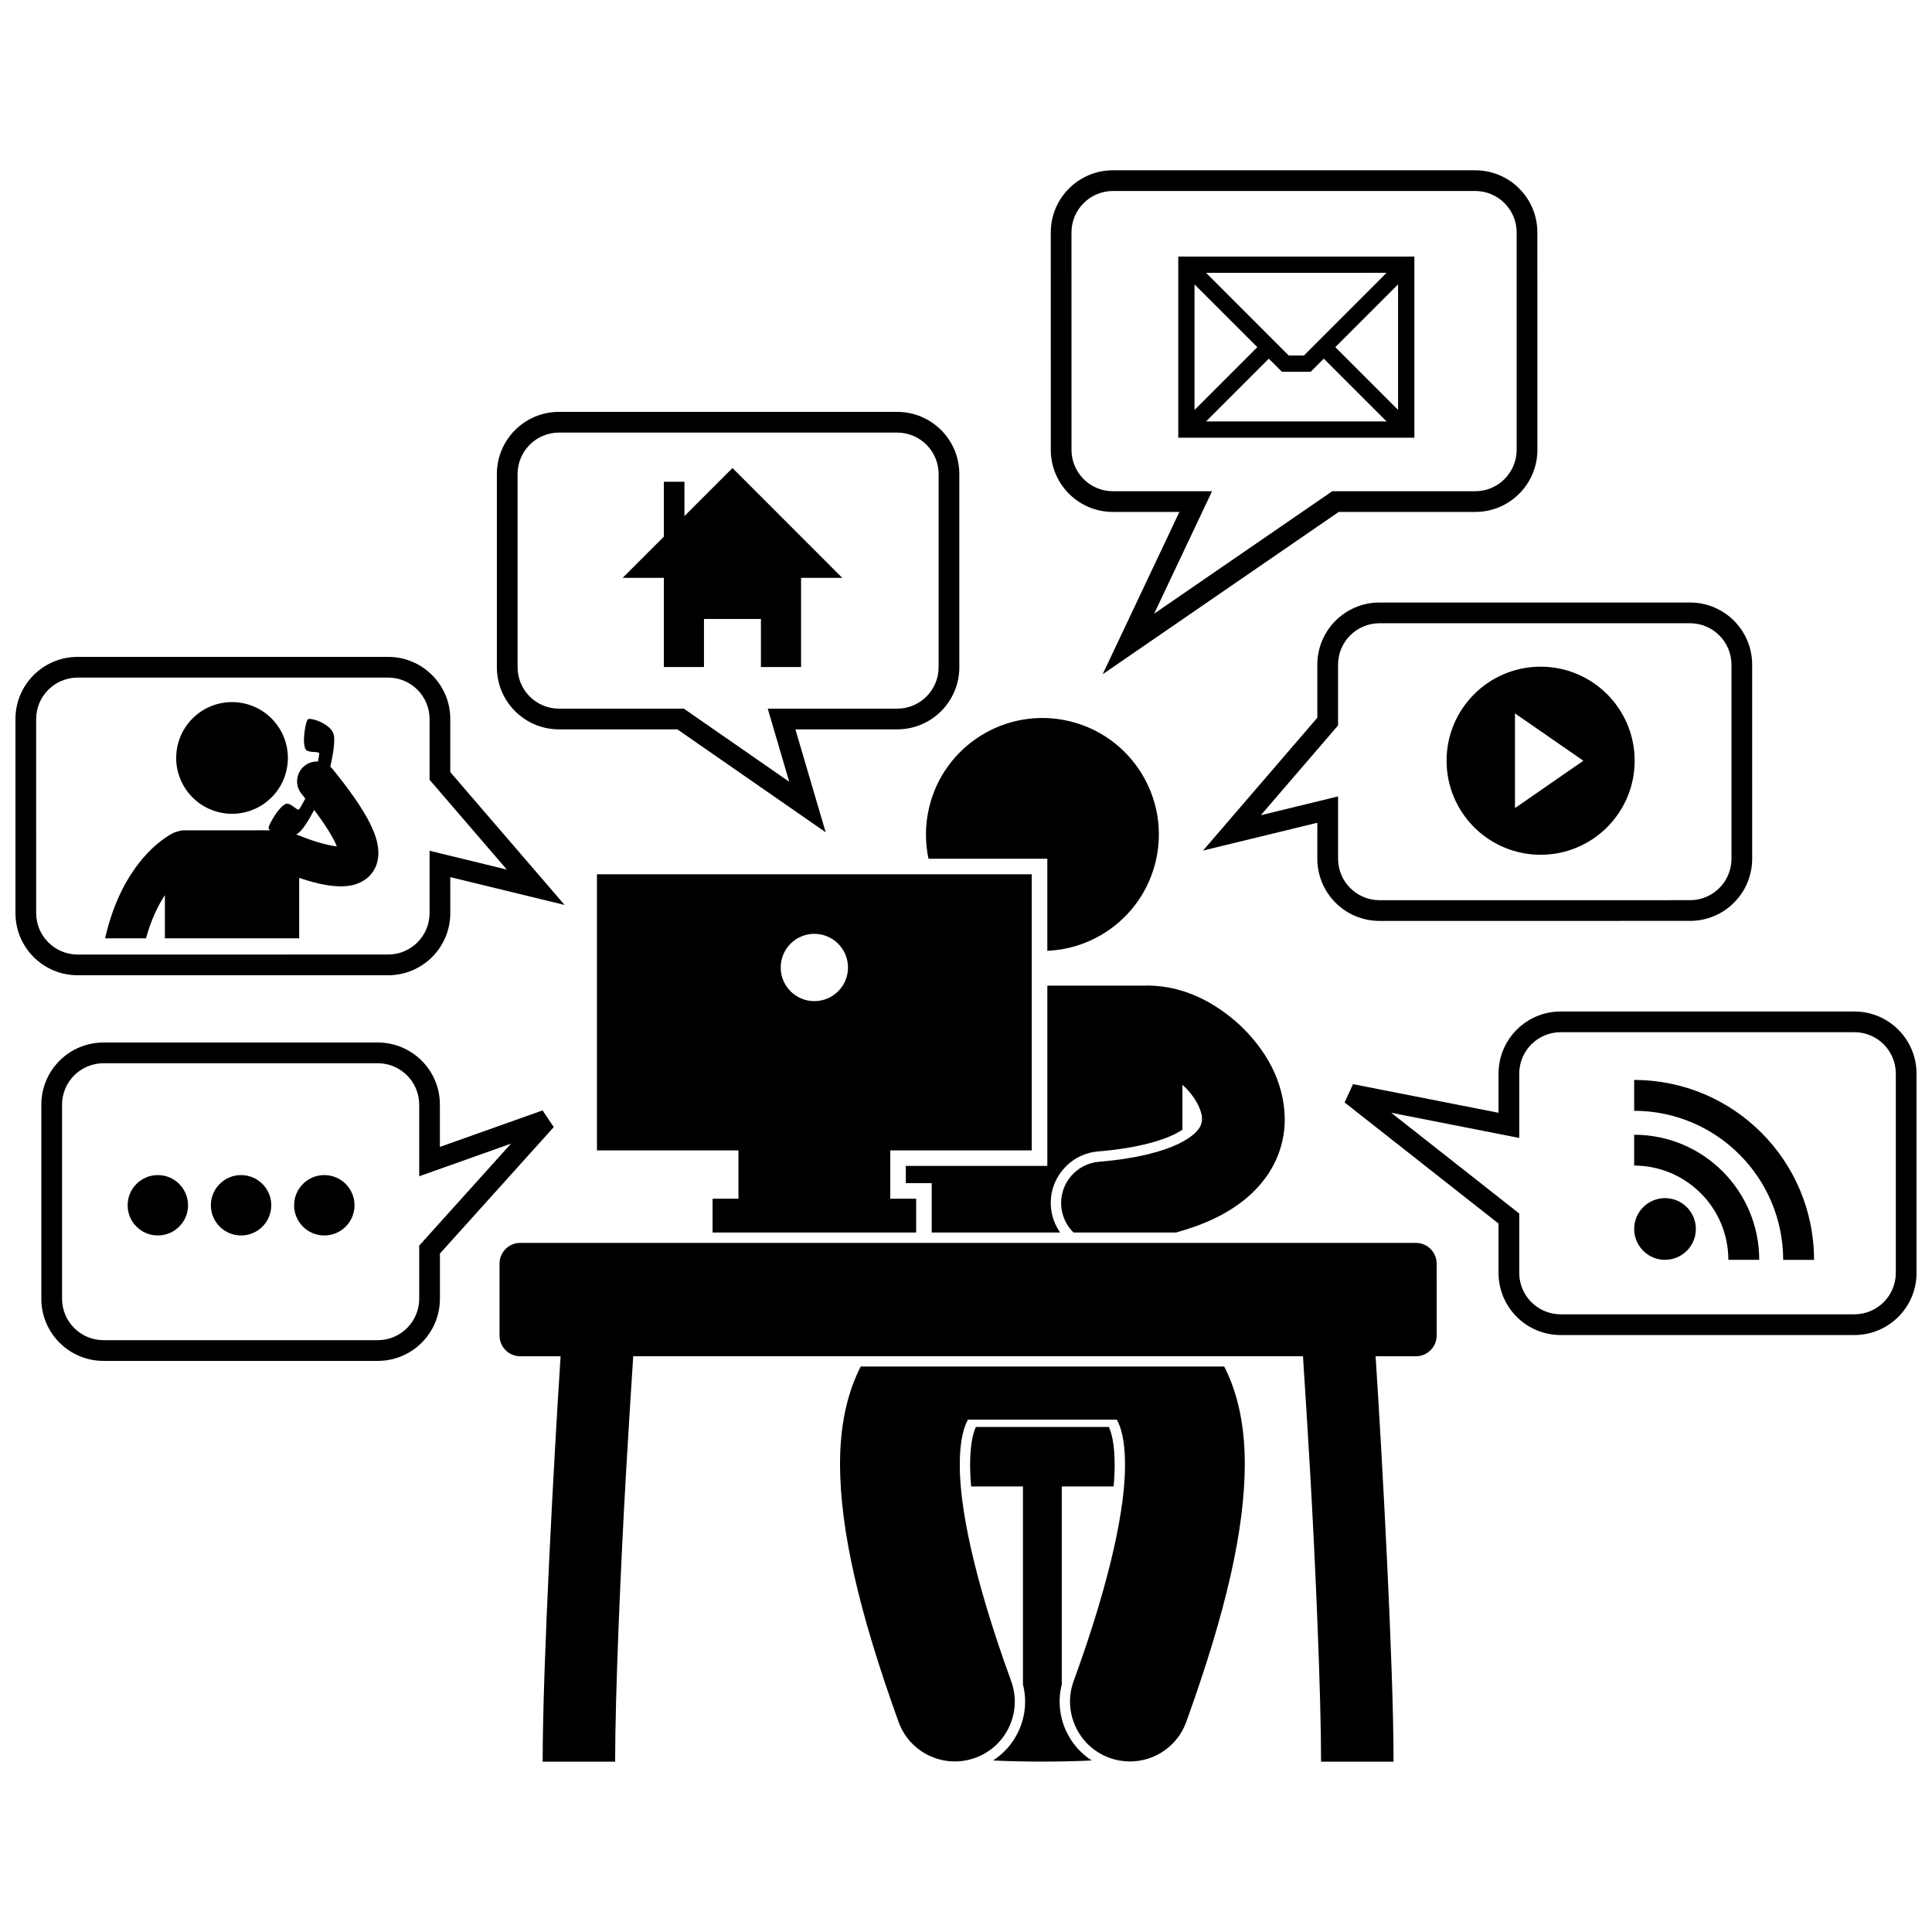 <?xml version="1.0" encoding="UTF-8"?>
<!-- The Best Svg Icon site in the world: iconSvg.co, Visit us! https://iconsvg.co -->
<svg width="800px" height="800px" version="1.1" viewBox="144 144 512 512" xmlns="http://www.w3.org/2000/svg">
 <defs>
  <clipPath id="b">
   <path d="m148.09 318h145.91v85h-145.91z"/>
  </clipPath>
  <clipPath id="a">
   <path d="m500 412h151.9v86h-151.9z"/>
  </clipPath>
 </defs>
 <path d="m426.58 602.83c-1.844-3.93-2.246-8.281-1.195-12.43v-52.469h13.73c0.215-2.387 0.285-4.309 0.277-5.805 0.004-5.715-0.934-8.676-1.523-9.973h-35.254c0 0.004-0.004 0.008-0.004 0.012-0.566 1.219-1.523 4.152-1.52 9.941-0.008 1.5 0.059 3.43 0.277 5.824h13.727v52.461c1.055 4.152 0.652 8.504-1.191 12.438-1.5 3.203-3.832 5.84-6.734 7.715 8.352 0.395 17.793 0.395 26.145 0-2.898-1.875-5.234-4.512-6.734-7.715z"/>
 <path d="m421.55 452.98h-37.496v4.57h6.859v13.082h34.039c-1.352-1.926-2.234-4.203-2.438-6.676-0.309-3.648 0.824-7.203 3.191-10 2.367-2.801 5.684-4.508 9.332-4.816 11.406-0.941 17.504-3.223 20.117-4.5 0.836-0.41 1.566-0.828 2.199-1.242v-11.91c0.117 0.109 0.242 0.203 0.355 0.316 2.043 1.879 3.453 4.094 4.203 5.938 0.465 1.141 0.676 2.144 0.625 2.836-0.008 0.668-0.109 1.152-0.359 1.723-0.461 0.98-1.656 2.758-5.816 4.805-4.113 2.008-11.008 3.941-21.094 4.769-6.039 0.508-10.527 5.816-10.02 11.855 0.227 2.727 1.441 5.125 3.25 6.906h27.129c3.769-1.035 7.195-2.277 10.289-3.766 7.461-3.578 13.25-8.863 16.246-15.488 0.008-0.016 0.012-0.031 0.02-0.047 1.547-3.414 2.277-7.051 2.297-10.535 0-0.074 0.004-0.145 0.004-0.219-0.133-10.258-5.281-18.551-11.68-24.707-6.539-6.074-14.777-10.559-24.504-10.699-0.34 0-0.68 0.02-1.012 0.051-0.18-0.008-0.355-0.027-0.535-0.027h-25.195v43.664l-0.004 4.117z"/>
 <path d="m439.96 520.22c0.027 0.047 0.055 0.086 0.086 0.141 0.926 1.668 2.102 5.191 2.098 11.746 0.066 11.004-3.559 29.805-13.621 57.422-2.984 8.238 1.273 17.34 9.516 20.324 1.785 0.648 3.613 0.953 5.406 0.953 6.492 0 12.582-4.008 14.922-10.465v-0.004c10.668-29.574 15.453-50.992 15.52-68.238-0.004-9.078-1.402-17.168-4.652-24.309-0.254-0.559-0.527-1.109-0.805-1.652h-96.332c-3.82 7.496-5.484 16.176-5.484 25.961 0.066 17.242 4.856 38.664 15.52 68.238 2.984 8.238 12.086 12.496 20.328 9.508 8.242-2.984 12.5-12.086 9.512-20.324-10.062-27.621-13.688-46.422-13.621-57.422-0.004-5.812 0.93-9.277 1.777-11.113 0.141-0.297 0.273-0.543 0.406-0.773h35.82l3.606 0.012z"/>
 <path d="m421.55 371.58v24.391c13.512-0.562 25.535-10.023 28.754-23.832 3.863-16.598-6.461-33.188-23.055-37.055-16.598-3.867-33.191 6.457-37.055 23.055-1.062 4.57-1.047 9.137-0.129 13.438h27.367z"/>
 <path d="m386.79 470.63v-8.965h-6.859v-12.805h37.496v-73.16h-115.23v73.164h37.496v12.805h-6.859v8.965zm-26.98-61.32c-4.926 0-8.918-3.992-8.918-8.918s3.992-8.918 8.918-8.918 8.918 3.992 8.918 8.918-3.992 8.918-8.918 8.918z"/>
 <path d="m519.24 473.38h-237.37c-3.031 0-5.488 2.457-5.488 5.488v19.062c0 3.031 2.457 5.488 5.488 5.488h10.695c-1.742 26.758-4.746 81.586-4.754 107.45h19.203c-0.004-17.367 1.473-52.348 2.957-77.746 0.656-11.262 1.312-21.637 1.84-29.707h177.49c0.527 8.074 1.184 18.449 1.84 29.711 1.484 25.398 2.961 60.375 2.957 77.742h19.207c-0.008-25.871-3.016-80.699-4.758-107.45h10.695c3.031 0 5.488-2.457 5.488-5.488l-0.004-19.066c0-3.027-2.457-5.484-5.488-5.484z"/>
 <path d="m398.23 320.83v-51.215c-0.004-9.094-7.371-16.461-16.461-16.465h-89.629c-9.094 0.004-16.461 7.367-16.465 16.465v51.215c0.004 9.09 7.371 16.457 16.465 16.461h31.375l39.297 27.27-8.023-27.27h26.977c9.094-0.004 16.461-7.371 16.465-16.461zm-45.07 30.348-27.922-19.375h-33.094c-6.059-0.012-10.969-4.914-10.98-10.973v-51.215c0.012-6.062 4.918-10.965 10.977-10.977h89.629c6.059 0.012 10.961 4.914 10.973 10.977v51.215c-0.012 6.059-4.914 10.961-10.973 10.973h-34.309z"/>
 <g clip-path="url(#b)">
  <path d="m246.87 402.45c9.09 0 16.461-7.367 16.461-16.461l-0.004-9.539 30.297 7.371-30.297-35.207v-14.07c0-9.094-7.367-16.461-16.461-16.461h-82.309c-9.09 0.004-16.461 7.367-16.461 16.461v51.445c0.004 9.094 7.371 16.461 16.461 16.461zm-93.285-16.461-0.004-51.445c0.016-6.059 4.922-10.961 10.977-10.973l82.312-0.004c6.055 0.016 10.961 4.914 10.973 10.977v16.109l0.664 0.77 19.809 23.023-20.473-4.981v16.523c-0.012 6.059-4.918 10.965-10.973 10.973l-82.312 0.004c-6.055-0.016-10.961-4.918-10.973-10.977z"/>
 </g>
 <path d="m287.79 438.27-27.211 9.672v-11.203c-0.004-9.094-7.371-16.461-16.461-16.465l-72.699 0.004c-9.094 0.004-16.461 7.371-16.465 16.465v51.445c0.004 9.094 7.371 16.461 16.465 16.461h72.703c9.09 0 16.457-7.367 16.461-16.461v-11.98l30.168-33.516zm-32.695 35.828v14.09c-0.012 6.062-4.918 10.965-10.973 10.973h-72.703c-6.059-0.012-10.965-4.914-10.973-10.973l-0.004-51.445c0.012-6.059 4.918-10.961 10.977-10.973h72.703c6.055 0.012 10.965 4.914 10.973 10.973l0.004 18.977 3.66-1.301 20.668-7.344z"/>
 <path d="m509.57 388.05 82.309-0.004c9.094 0 16.461-7.367 16.465-16.461l-0.004-51.445c0-9.094-7.367-16.461-16.461-16.465h-82.309c-9.094 0.004-16.461 7.371-16.465 16.465v14.07l-30.289 35.195 30.289-7.367v9.543c0.004 9.098 7.371 16.465 16.465 16.469zm-31.445-28.008 20.473-23.793v-16.109c0.012-6.059 4.914-10.965 10.977-10.973h82.309c6.055 0.012 10.965 4.914 10.973 10.973l0.004 51.445c-0.012 6.059-4.918 10.965-10.973 10.973l-82.309 0.004c-6.062-0.012-10.965-4.918-10.977-10.977v-16.527z"/>
 <path d="m534.96 189.13h-96.027c-9.094 0-16.461 7.371-16.465 16.461l0.004 57.617c0 9.09 7.367 16.461 16.461 16.461h17.617l-20.336 43.016 62.562-43.016h36.188c9.094 0 16.461-7.371 16.461-16.461h-0.004l-0.004-57.617c0-9.094-7.363-16.461-16.457-16.461zm10.969 74.078c-0.008 6.059-4.91 10.961-10.973 10.973h-37.895l-47.195 32.445 15.34-32.445h-26.277c-6.062-0.012-10.965-4.914-10.973-10.973l-0.004-57.617c0.012-6.062 4.914-10.965 10.977-10.977h96.027c6.062 0.012 10.965 4.914 10.973 10.977l0.004 57.617z"/>
 <g clip-path="url(#a)">
  <path d="m651.9 428.52c0-9.09-7.367-16.461-16.457-16.461h-77.855c-9.094 0.004-16.461 7.371-16.461 16.461v10.379l-38.566-7.586-2.227 4.848 40.793 32.098v13.078c0.004 9.09 7.367 16.457 16.461 16.461h77.855c9.09-0.004 16.457-7.371 16.461-16.461h-0.004zm-5.488 52.816c-0.008 6.059-4.914 10.961-10.969 10.973h-77.855c-6.062-0.012-10.961-4.914-10.973-10.973v-15.742l-33.93-26.699 33.93 6.676v-17.055c0.012-6.059 4.914-10.961 10.973-10.973h77.855c6.059 0.012 10.961 4.914 10.969 10.973z"/>
 </g>
 <path d="m456.25 260h62.574v-48.008h-62.574zm7.363-4.316 16.637-16.637 3.477 3.477h7.613l3.477-3.477 16.641 16.637zm50.891-3.051-16.637-16.637 16.637-16.637zm-3.047-36.332-21.902 21.906h-4.039l-21.898-21.902zm-50.898 3.059 16.641 16.637-16.641 16.641z"/>
 <path d="m325.38 280.77v-9.094h-5.453v14.547l-10.91 10.91h10.91v23.637h10.637v-12.742h15.09v12.742h10.637v-23.637h10.91l-29.09-29.094z"/>
 <path d="m552.28 370.52c13.766 0 24.922-11.156 24.922-24.922s-11.156-24.922-24.922-24.922-24.922 11.156-24.922 24.922 11.16 24.922 24.922 24.922zm-6.797-37.465 18.125 12.547-18.125 12.551z"/>
 <path d="m577.07 444.72v8.168c13.785 0.027 24.941 11.188 24.965 24.977h8.176c0-18.309-14.836-33.141-33.141-33.145z"/>
 <path d="m577.07 430.2v8.168c21.805 0.039 39.453 17.695 39.492 39.504h8.18c-0.012-26.328-21.348-47.672-47.672-47.672z"/>
 <path d="m593.42 469.69c0 4.516-3.66 8.176-8.176 8.176-4.512 0-8.172-3.66-8.172-8.176 0-4.512 3.66-8.172 8.172-8.172 4.516 0 8.176 3.66 8.176 8.172"/>
 <path d="m193.83 463.41c0 4.422-3.582 8.004-8.004 8.004-4.418 0-8-3.582-8-8.004 0-4.418 3.582-8 8-8 4.422 0 8.004 3.582 8.004 8"/>
 <path d="m215.89 463.41c0 4.422-3.582 8.004-8.004 8.004-4.418 0-8.004-3.582-8.004-8.004 0-4.418 3.586-8 8.004-8 4.422 0 8.004 3.582 8.004 8"/>
 <path d="m237.95 463.41c0 4.422-3.582 8.004-8.004 8.004s-8.004-3.582-8.004-8.004c0-4.418 3.582-8 8.004-8s8.004 3.582 8.004 8"/>
 <path d="m208.85 330.45c7.957 1.852 12.906 9.809 11.055 17.77-1.855 7.961-9.812 12.91-17.77 11.055-7.961-1.855-12.91-9.809-11.055-17.77 1.855-7.961 9.809-12.91 17.77-11.055"/>
 <path d="m187.7 381.21v11.461h35.586v-16.023c3.254 1.086 7.078 2.207 11.004 2.25 1.93-0.027 4.082-0.234 6.32-1.688 1.098-0.723 2.129-1.828 2.766-3.141 0.648-1.305 0.906-2.715 0.902-4.031-0.043-2.969-1.059-5.621-2.731-8.805-0.004-0.004-0.004-0.004-0.004-0.012-1.973-3.664-5-8.008-9.469-13.488-0.168-0.203-0.352-0.387-0.539-0.562 0.75-3.269 1.332-6.902 0.895-8.535-0.758-2.856-6.133-4.543-6.832-4.019-0.703 0.527-1.789 7.492-0.277 8.289 1.258 0.664 3.305 0.105 3.273 0.848-0.016 0.34-0.137 1.109-0.32 2.059-1.258-0.066-2.547 0.312-3.606 1.172-2.25 1.84-2.586 5.156-0.746 7.406 0.344 0.422 0.664 0.824 0.988 1.227-0.676 1.309-1.316 2.434-1.594 2.801-0.449 0.594-1.672-1.141-3.066-1.434-1.676-0.352-5.277 5.711-5.07 6.562 0.031 0.141 0.211 0.316 0.477 0.496l-22.875 0.012c-0.59 0-1.156 0.105-1.688 0.293-0.371 0.082-0.734 0.203-1.094 0.371-0.605 0.281-5.328 2.652-10.039 9.156-3.148 4.32-6.219 10.457-8.109 18.797h10.836c1.383-5.016 3.215-8.727 5.012-11.461zm35.309-16.395c1.227-0.875 2.844-3.492 4.25-6.176 2.336 3.109 3.977 5.633 5.004 7.551 0.004 0.004 0.004 0.004 0.004 0.008 0.453 0.82 0.773 1.531 1.004 2.117-1.914-0.207-4.805-0.969-7.144-1.812-1.426-0.496-2.695-1.004-3.602-1.383-0.012-0.004-0.023-0.008-0.035-0.012 0.184-0.082 0.359-0.18 0.52-0.293z"/>
</svg>